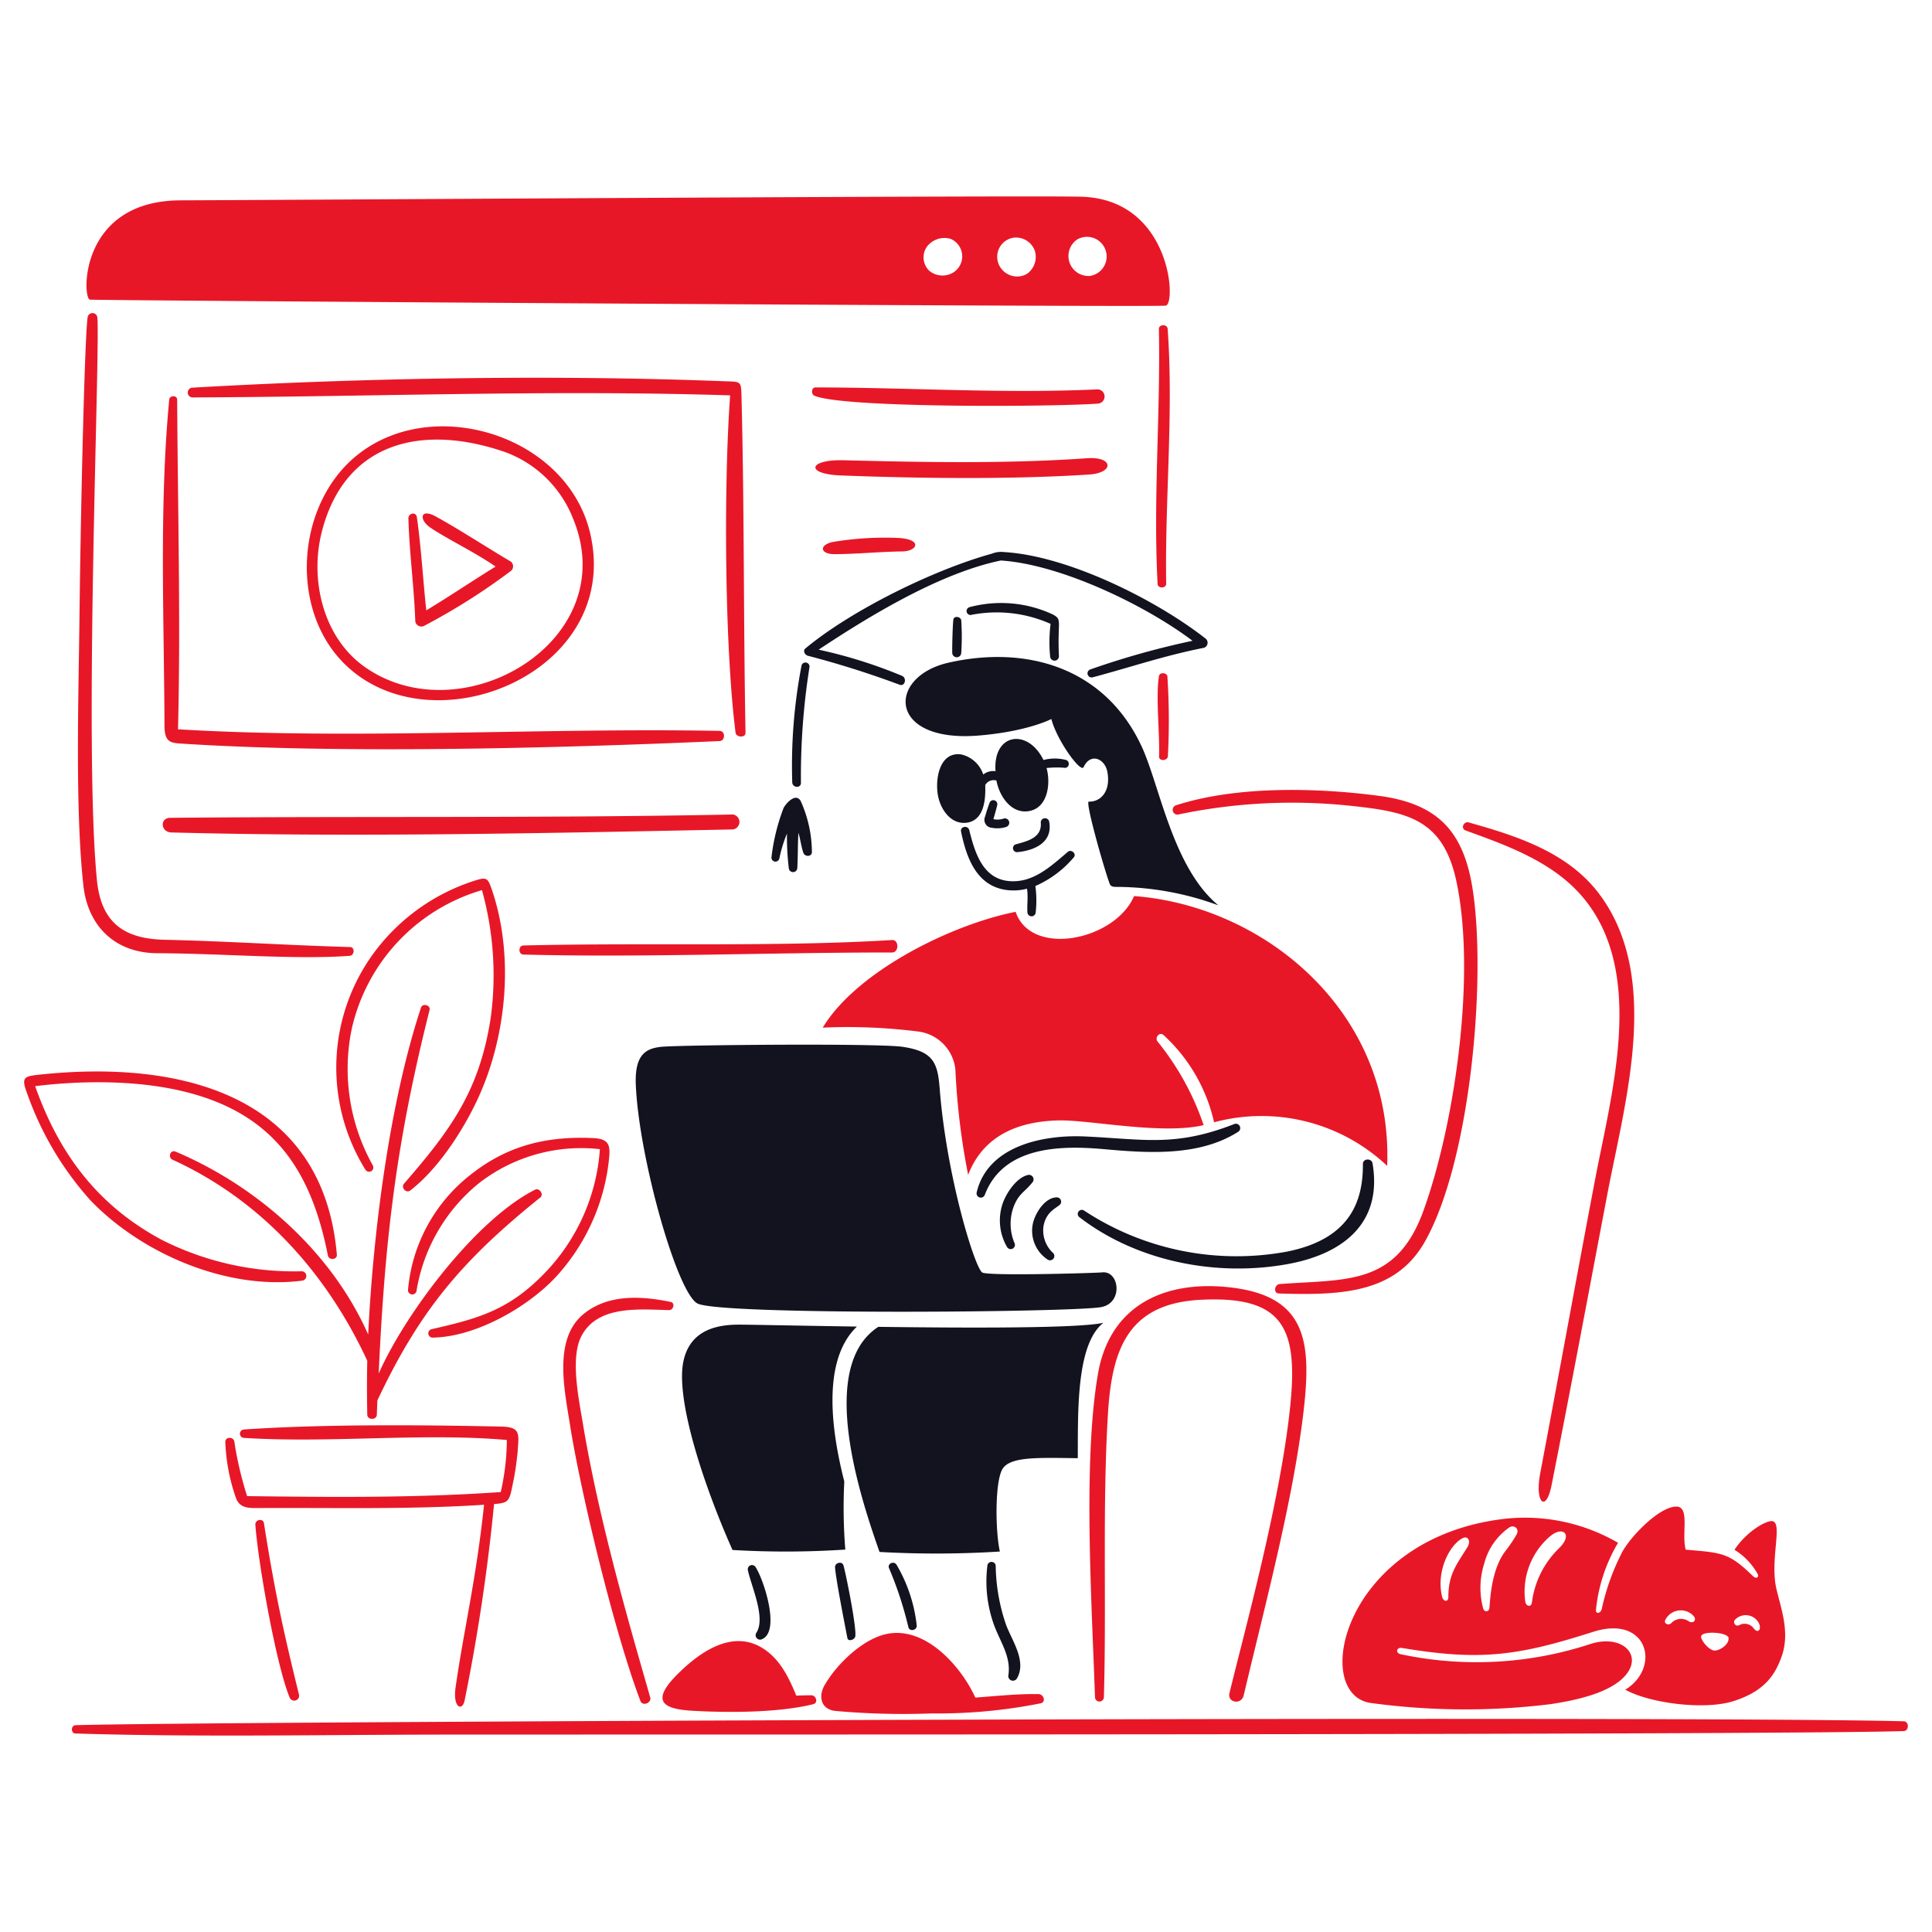 <svg viewBox="0 0 1000 1000" xmlns="http://www.w3.org/2000/svg"><g transform="matrix(5,0,0,5,0,0)"><path d="M17.633,84.66c19.35-.177,38.624.045,58-.338a.778.778,0,1,1,.107,1.544c-19.154.381-38.855.816-58,.309C16.634,86.146,16.5,84.67,17.633,84.66ZM61.124,55.33c3.227,14.371-16.555,22.395-25.556,13.3-4.133-4.174-4.777-10.967-2.531-16.22C38.683,39.211,58.358,43.006,61.124,55.33Zm-1.791-1.618a12,12,0,0,0-6.957-6.882C43.939,43.875,35.769,45.568,33.327,55c-1.29,4.979.1,11.01,4.473,14.07C47.849,76.1,64.521,66.337,59.333,53.712ZM18.341,41.376c0-.48-.779-.468-.823-.006-1.05,11.051-.53,22.629-.491,33.743.006,1.665.588,1.787,1.63,1.856,16.563,1.09,39.306.479,55.836-.254.6-.027.614-1.041,0-1.053-18.468-.345-37.895.925-56.066-.165C18.713,64.351,18.4,52.587,18.341,41.376ZM76.146,75.851c.063.492,1.039.558,1.029.007-.216-11.606-.117-23.3-.417-34.869-.041-1.59-.069-1.456-1.794-1.523-17.694-.689-37.427-.349-55.048.666a.505.505,0,0,0,.047,1.009c18.481-.064,37.161-.81,55.621-.212C74.911,50.124,75,66.837,76.146,75.851ZM52.764,58.065c-2.171-1.273-5.222-3.267-7.655-4.6-1.624-.889-1.751.328-.588,1.132,1.639,1.134,4.681,2.588,6.782,4.055-2.41,1.486-4.72,3.052-7.173,4.532-.351-3.232-.514-6.414-.977-9.656-.082-.581-.89-.411-.875.14.1,3.59.591,7.116.713,10.658a.635.635,0,0,0,.881.478,65.752,65.752,0,0,0,9.044-5.722A.621.621,0,0,0,52.764,58.065Zm59.959-8.94c2.644-.17,2.553-1.879-.172-1.689-8.332.582-16.861.423-25.211.209-3.674-.094-4.039,1.432-.268,1.575C95.227,49.529,104.61,49.646,112.723,49.125ZM120.9,78.278a70.17,70.17,0,0,0-.051-8.245c-.038-.418-.8-.475-.871-.051-.357,2.136.095,6.022.008,8.342C119.969,78.823,120.871,78.78,120.9,78.278ZM18.692,20.739c10.558-.031,89.227-.538,93.389-.37,9.155.371,9.7,11.1,8.6,11.27-1.17.182-110.22-.527-111.37-.62C8.509,30.955,8.133,20.77,18.692,20.739Zm94.139,7.825a2.034,2.034,0,1,0-1.317-3.776A2.069,2.069,0,0,0,112.831,28.564Zm-9.111-.671a2.057,2.057,0,0,0,2.561.475,2.147,2.147,0,0,0,.839-2.424,2.078,2.078,0,0,0-2.2-1.338A2,2,0,0,0,103.72,27.893Zm-7.535.125a2.146,2.146,0,0,0,2.452.218,1.968,1.968,0,0,0-.222-3.506,2.277,2.277,0,0,0-2.47.82A1.927,1.927,0,0,0,96.185,28.018Zm23.783,6.049c.176,8.769-.6,17.542-.135,26.373.027.517.9.481.89-.02-.141-8.7.776-17.7.153-26.373C120.839,33.525,119.958,33.553,119.968,34.067Zm-6.327,6.239c-9.829.459-19.462-.194-29.248-.2-.385,0-.457.7-.082.859,3.009,1.3,24.918,1.151,29.372.816A.74.74,0,0,0,113.641,40.306ZM16.254,98.675c7.009.037,14.358.681,19.941.273.508-.037.576-.895.044-.91-6.608-.19-12.935-.615-19.188-.753-4.232-.094-6.588-1.777-7.02-6.195-1.372-14.049.345-54.735.05-58.2a.508.508,0,0,0-1-.093c-.278,1.38-.706,18.223-.856,31.255-.094,8.257-.46,19.663.406,27.614C9.091,95.882,11.927,98.652,16.254,98.675Zm76.084-1.363c-11.994.739-25.79.253-38.163.565-.532.014-.534.924.006.938,12.253.327,25.94-.226,38.166-.213C93.079,98.6,93.08,97.266,92.338,97.312Zm-6.177-41.2c-1.417.336-1.231,1.252.2,1.253,2.264,0,4.71-.255,7.056-.282,1.5-.017,2.142-1.2-.3-1.39A32.587,32.587,0,0,0,86.161,56.113ZM124.6,116.472a27.926,27.926,0,0,0-4.779-8.666c-.3-.4.2-1.013.619-.666a17.412,17.412,0,0,1,5.241,9.039A18.955,18.955,0,0,1,143.6,120.69c.62-16.039-12.818-26.938-26.2-27.928-1.972,4.582-10.645,6.377-12.263,1.63-6.75,1.341-16.477,6.2-19.966,11.987a58.185,58.185,0,0,1,9.846.4A4.421,4.421,0,0,1,98.9,110.7a73.09,73.09,0,0,0,1.321,10.919c1.714-4.437,5.76-5.552,9.372-5.634C112.726,115.912,120.313,117.494,124.6,116.472Zm-2.569-32.165a57.173,57.173,0,0,1,17.845-.883c5.822.61,9.506,1.382,10.881,7.771,2.051,9.536-.085,24.873-3.37,34.052-2.828,7.9-8.008,7.153-14.92,7.678-.531.04-.673.955-.089.974,6.576.215,12.13-.045,15.146-5.4,4.649-8.252,6.334-26.7,4.971-36.141-.894-6.186-3.52-9.163-9.829-9.985-6.468-.843-14.685-1.026-20.921.989A.493.493,0,0,0,122.034,84.307Zm29.691,1.665c4.23,1.529,8.806,3.171,11.881,6.622,6.922,7.769,3.221,20.535,1.5,29.614-1.916,10.084-3.745,20.184-5.653,30.268-.6,3.153.6,4.133,1.158,1.314,2-10.061,3.88-20.171,5.8-30.249,1.825-9.567,5.571-22.287-.782-30.9-3.237-4.388-8.55-6.089-13.576-7.5C151.512,84.99,151.174,85.772,151.725,85.972Zm-24.45,89.3c-.237.983,1.235,1.26,1.478.223,2.184-9.274,5.15-20.3,6.206-29.5.837-7.288.24-11.983-8-12.766-6.616-.628-12.09,2.03-13.294,8.985-1.574,9.091-.635,23.78-.308,33.484a.46.46,0,0,0,.919.01c.28-9.706-.162-19.693.419-29.307.4-6.586,1.976-11.462,9.6-11.847,8.374-.422,10.048,2.771,9.313,10.572C132.668,155.025,128.816,168.894,127.275,175.27Zm40.6-14.5c.9-1.728,3.905-4.8,5.653-4.812,1.455-.008.52,2.85.981,4.461,3.754.33,4.447.285,6.964,2.741.322.313.709.149.434-.31a6.942,6.942,0,0,0-2.353-2.42c1.28-1.925,3.3-3.047,3.91-2.964,1.145.157-.287,4.025.449,7.092.5,2.071,1.389,4.477.529,6.906-.669,1.889-1.746,3.609-5,4.638-2.988.944-8.645.226-11.193-1.188,3.721-2.259,2.369-7.808-3.338-5.984-7.737,2.473-11.634,3.031-19.776,1.664-.574-.1-.708.54-.11.653a37.747,37.747,0,0,0,19.652-1.075c3.088-.975,5.265.961,3.786,3.016-1.5,2.083-5.515,2.853-7.949,3.223a72.2,72.2,0,0,1-18.534-.112c-6.3-.759-3.079-16.826,13.34-19.02A19.168,19.168,0,0,1,167.5,159.71a16.856,16.856,0,0,0-2.286,6.947c-.034.477.489.366.6-.1A23.688,23.688,0,0,1,167.88,160.769Zm-16.475-1.535c-1.4.735-2.747,3.528-2.107,6.071.129.511.644.561.643.022,0-2.4.875-3.375,1.983-5.188C152.28,159.557,151.978,158.933,151.405,159.234Zm4.879-1.141a6.563,6.563,0,0,0-2.627,3.755,8.24,8.24,0,0,0-.127,4.6c.111.488.635.451.667-.032.115-1.766.412-4.272,1.695-5.912a14.437,14.437,0,0,0,1.087-1.612C157.347,158.268,156.762,157.835,156.284,158.093Zm4.142.981a7.545,7.545,0,0,0-2.52,6.746c.1.5.629.584.689.037a9.443,9.443,0,0,1,2.856-5.636C162.864,158.789,161.738,157.918,160.426,159.074Zm19.587,9.178a1.172,1.172,0,0,1,1.53.3c.392.54.81.236.587-.432a1.533,1.533,0,0,0-2.494-.469A.361.361,0,0,0,180.013,168.252Zm-3.909,1.211c.063.468.895,1.421,1.422,1.4.619-.029,1.487-.678,1.426-1.3S176.012,168.776,176.1,169.463Zm-3.087-1.443a1.394,1.394,0,0,1,1.741-.233c.516.383.977-.094.537-.537a1.793,1.793,0,0,0-2.866.385C172.155,168.083,172.715,168.309,173.017,168.02ZM62.981,120.54c.211-1.765.318-2.633-1.564-2.724-5.406-.262-9.249,1.1-12.567,3.685a17,17,0,0,0-6.611,12,.445.445,0,0,0,.876.152,18.094,18.094,0,0,1,6.44-11.148A17.251,17.251,0,0,1,62.1,118.961a20.481,20.481,0,0,1-5.45,12.549c-3.8,4.049-6.953,4.95-11.995,6.092a.443.443,0,0,0,.111.868c4.388-.055,9.69-3.04,12.669-6.164A21.272,21.272,0,0,0,62.981,120.54Zm37.985,55.193c-1.478-3.241-5.151-7.4-9.15-6.592-2.5.5-5.251,3.175-6.472,5.342-.642,1.139-.353,2.447,1.088,2.628a78.716,78.716,0,0,0,10.048.261,54.033,54.033,0,0,0,11.259-1.047c.579-.152.292-.941-.215-.951C105.346,175.332,103.15,175.576,100.966,175.733ZM71.715,177.1c3.766.213,8.9.2,12.468-.682.554-.137.307-.923-.2-.923s-1.036.018-1.553.036c-.81-1.984-1.8-4-3.756-5.071-3.148-1.72-6.472.763-8.635,2.951C67.247,176.239,68.831,176.937,71.715,177.1ZM31.253,132.575a.487.487,0,0,0-.012-.973,30.332,30.332,0,0,1-14.527-3.271C10.071,124.759,6.1,119.4,3.64,112.44c4.082-.507,10.655-.818,16.4.816,8.7,2.473,12.265,8.4,13.905,16.719.1.511.974.451.927-.089-1.444-16.72-16.452-20.177-30.789-18.638-1.584.171-1.911.26-1.281,1.922a32.843,32.843,0,0,0,6.545,11.071C14.663,129.788,23.49,133.568,31.253,132.575Zm165.818,45.611c-23.416-.6-179.062.037-189.257.408-.486.018-.5.842-.007.857,12.326.381,24.689.142,37.019.116s138.4.063,152.237-.365C197.639,179.185,197.649,178.2,197.071,178.186ZM48.109,175.977A198.774,198.774,0,0,0,51.144,155.7c1.415-.108,1.578-.26,1.867-1.744a29.238,29.238,0,0,0,.576-3.692c.11-1.768.366-2.54-1.655-2.583-8.326-.183-18.461-.261-26.689.3a.436.436,0,0,0,.025.871c8.968.565,18.528-.55,27.2.215a24.792,24.792,0,0,1-.632,5.391c-8.9.617-17.359.529-26.257.42a37.177,37.177,0,0,1-1.325-5.662c-.086-.508-.943-.49-.93.05A19.659,19.659,0,0,0,24.4,155c.323.968,1.032,1.121,2.065,1.114,8-.054,15.61.173,23.644-.34-.83,7.817-2.1,12.958-2.95,18.922C46.858,176.8,47.876,177.218,48.109,175.977Zm21.15-40.355c.47.01.66-.748.158-.85-3.025-.616-6.437-.829-8.989,1.242-3.187,2.586-1.985,7.892-1.419,11.507,1.067,6.807,4.6,21.514,7.288,28.564.223.585,1.177.2,1.013-.37-2.139-7.478-5.289-18.21-6.966-28.325-.411-2.482-1.316-6.708-.2-8.987C61.785,135.073,66.2,135.553,69.259,135.622ZM26.436,157.846c.265,3.828,2.163,14.6,3.568,17.927a.511.511,0,0,0,.961-.293c-1.451-5.895-2.468-10.3-3.639-17.787C27.238,157.13,26.4,157.294,26.436,157.846Zm11.4-36.751a.442.442,0,0,0,.764-.443,20.447,20.447,0,0,1-2.2-14.086,19.4,19.4,0,0,1,13.493-14.42,32.865,32.865,0,0,1,.908,13.2c-1.164,7.615-4.186,11.66-8.976,17.185-.355.41.219,1.043.657.7,3.092-2.384,5.911-6.873,7.409-10.46,2.624-6.281,3.251-14.165,1.024-20.679-.417-1.222-.544-1.312-1.747-.936a20.827,20.827,0,0,0-10.606,7.681A20.053,20.053,0,0,0,37.834,121.1Zm.185,25.36c.011.56.968.568.988,0q.027-.741.058-1.484c4.429-9.405,8.824-14.537,16.872-21.014.38-.306-.1-1.024-.548-.8C49.308,126.21,42,135.885,39.2,142.189c.644-13.834,1.779-23.78,5.269-37.634.128-.506-.725-.742-.892-.237-3.277,9.943-4.961,23.356-5.463,33.832-3.768-8.525-11.457-15.348-19.945-18.938-.535-.226-.825.6-.307.842,9.2,4.2,15.952,11.739,20.158,20.812C37.977,142.726,37.984,144.586,38.019,146.455Z" fill="#e81727"></path><path d="M106.915,122.349c-.82,1.069-1.505,1.19-2.033,2.714a5.128,5.128,0,0,0,.146,3.634.436.436,0,0,1-.782.384,5.453,5.453,0,0,1-.493-4.364c.352-1.13,1.459-2.833,2.686-3.09A.471.471,0,0,1,106.915,122.349Zm2.832,2.334a.451.451,0,0,0-.291-.731c-1.288-.047-2.364,1.717-2.557,2.833a3.574,3.574,0,0,0,1.544,3.6.444.444,0,0,0,.552-.694,3.18,3.18,0,0,1-.974-2.747C108.285,125.429,109.332,125.09,109.747,124.683Zm32.34-4.243c-.1-.581-1-.515-1,.04.025,3.813-1.261,7.779-7.883,9.091a28.683,28.683,0,0,1-20.974-4.25.42.42,0,0,0-.493.68c5.994,4.62,14.3,6.216,21.685,4.834C138.943,129.8,143.136,126.688,142.087,120.44Zm-27.966,11.275c-.776.073-11.684.392-12.427.02s-3.7-9.858-4.417-19.033c-.206-2.643-.62-3.861-3.84-4.335-2.608-.385-23.159-.193-24.986,0-1.57.165-2.763.782-2.633,3.924.309,7.47,4.252,21.5,6.378,22.643,2.312,1.239,39.092.921,41.832.371C116.288,134.851,115.876,131.55,114.121,131.715ZM81.64,118.894c-2.93.106-2.156,6.3,1.363,6.162C86.149,124.936,85.346,118.76,81.64,118.894Zm5.682,43.173c-.135-.5-.913-.306-.878.192.086,1.205.905,5.371,1.279,7.316.075.392.749.186.815-.174C88.693,168.552,87.629,163.208,87.322,162.067Zm5.476-.1c-.255-.4-.946-.12-.774.35a37.7,37.7,0,0,1,2.009,6.117c.1.487.885.365.867-.147A15.723,15.723,0,0,0,92.8,161.964Zm11.355,6.248a19.453,19.453,0,0,1-1.077-6.132.434.434,0,0,0-.855-.06,13.236,13.236,0,0,0,.54,5.787c.6,1.923,1.943,3.551,1.626,5.6a.482.482,0,0,0,.9.317C106.29,171.951,104.765,169.847,104.153,168.212Zm-25.934-5.985a.435.435,0,0,0-.8.313c.362,1.7,1.891,4.969.867,6.5a.46.46,0,0,0,.5.681C80.885,169.044,79.062,163.509,78.219,162.227Zm9.185-8.854c-1.173-4.607-2.53-12.38,1.305-16.05-5.989-.089-10.981-.2-12.218-.2-2.271,0-5.045.538-5.74,3.779-.851,3.972,2.147,12.984,5.078,19.548a93.868,93.868,0,0,0,11.678-.041A53.867,53.867,0,0,1,87.4,153.373Zm3.516-16.019c-6.4,4.16-1.79,17.846.129,23.3a104.7,104.7,0,0,0,12.458-.043c-.471-2.023-.554-7.514.354-8.67s3.637-1.045,7.71-.991c.03-4.706-.194-11.788,2.654-14.018C111.686,137.509,100.506,137.48,90.92,137.354Zm36.8-20.975c-6.073,2.359-9.253,1.55-15.4,1.264-4.229-.2-10.056.916-11.211,5.78a.439.439,0,0,0,.841.251c1.924-5.018,7.8-5.124,12.324-4.717s9.836.778,13.87-1.778A.452.452,0,0,0,127.725,116.379ZM126.13,93.722c-4.723-3.872-6.069-12.395-7.941-16.437-3.722-8.04-11.711-10.548-19.973-8.691-6.44,1.447-6.351,8.34,3.133,7.546,5.059-.424,7.47-1.7,7.488-1.709.568,2.219,3.044,5.612,3.336,4.985.714-1.538,2.223-.888,2.469.526.357,2.052-.764,3.086-1.928,3.041-.415-.016,1.653,7.185,2.168,8.529.135.352.585.293.909.3A30.78,30.78,0,0,1,126.13,93.722Zm-1.322-27.611c-5.168-4.049-14.271-8.574-20.858-8.96a2.571,2.571,0,0,0-1.272.165c-6,1.655-14.528,5.841-19.3,9.808-.294.244-.063.666.24.757A96.529,96.529,0,0,1,93.1,70.875c.577.242.819-.678.269-.915a49.836,49.836,0,0,0-8.623-2.707C90.1,63.7,97.311,59.33,103.6,58.024c6.139.383,14.931,4.594,19.852,8.311a84.839,84.839,0,0,0-10.6,2.971.426.426,0,0,0,.26.81c4.072-1.085,7.379-2.236,11.517-3.055A.551.551,0,0,0,124.808,66.111ZM82.874,82.893a13.015,13.015,0,0,1,1.174,5.35c-.052.474-.729.453-.875.057-.229-.624-.315-1.418-.521-2.093-.075,1.207-.047,2.411-.113,3.616a.442.442,0,0,1-.882.055,27.28,27.28,0,0,1-.192-3.581,14.152,14.152,0,0,0-.787,2.569.413.413,0,0,1-.809-.169,20.983,20.983,0,0,1,1.251-5.066C81.391,83.137,82.355,82.058,82.874,82.893Zm.107-14.029a.424.424,0,0,1,.823.155,72.138,72.138,0,0,0-.891,12.023c0,.592-.88.518-.9-.053A54.728,54.728,0,0,1,82.981,68.864ZM99.506,64.2c-.086-.393-.765-.476-.816-.043-.077.652-.13,2.782-.114,3.408a.466.466,0,0,0,.93.05A25.431,25.431,0,0,0,99.506,64.2Zm9.466-.6a12.68,12.68,0,0,0-8.6-.749.413.413,0,1,0,.249.786,13.689,13.689,0,0,1,8.135.946,15.084,15.084,0,0,0-.047,3.366.456.456,0,0,0,.912-.027C109.446,64.212,110.017,64.174,108.972,63.6Zm-1.789,28.12a10.939,10.939,0,0,0,3.975-2.969c.32-.365-.257-.874-.614-.57-1.778,1.508-3.638,3.291-6.169,3.02-2.695-.289-3.478-3.035-4.037-5.264-.133-.532-.962-.4-.849.153.54,2.619,1.541,5.52,4.545,6.018A5.548,5.548,0,0,0,106.315,92c.137.887-.02,1.746.05,2.5a.428.428,0,0,0,.847-.026A11.209,11.209,0,0,0,107.183,91.719Zm1.422-6.69a.441.441,0,0,0-.867.1c.159,1.583-1.378,1.95-2.575,2.272a.415.415,0,0,0,.2.805C106.872,88.066,109.053,87.318,108.605,85.029Zm-4.784-.265a2.048,2.048,0,0,1-.984.033c.136-.476.277-.948.388-1.43a.415.415,0,0,0-.793-.245c-.162.446-.329.944-.452,1.4a.824.824,0,0,0,.693,1.169,3.039,3.039,0,0,0,1.469-.081A.455.455,0,1,0,103.821,84.764Zm-3.616-1.95c-.023-.363-.174-.77-.593-.8-1.054-.072-.647,1.867.177,1.769C100.232,83.733,100.227,83.144,100.205,82.814ZM106.2,80.83a.667.667,0,0,0-.963-.407.893.893,0,0,0-.208,1.132C105.475,82.59,106.785,82.341,106.2,80.83Zm4.18-2.15a4.589,4.589,0,0,0-2.359-.005c-1.623-3.313-5.25-2.787-4.965,1.159a1.644,1.644,0,0,0-1.27.345,3.145,3.145,0,0,0-2.233-2.07c-2.383-.388-2.824,2.781-2.4,4.5.331,1.337,1.358,2.751,2.907,2.559,2.327-.288,1.875-3.829,1.943-3.92a1,1,0,0,1,1.148-.445c.3,1.645,1.6,3.584,3.519,3.129,1.843-.437,2.1-2.915,1.667-4.427a9.848,9.848,0,0,1,1.967-.014A.425.425,0,0,0,110.376,78.68Zm-3.712,4.247c1.333-.625.9-3.124.405-4.038-.39-.724-1.352-1.842-2.289-1.395-.815.388-1.04,1.568-.8,2.72C104.361,82.086,105.17,83.627,106.664,82.927Zm-5.613-1.82c-.173-1.087-.729-2.07-1.813-2.1-1.379-.036-1.487,2.316-1.28,3.289.186.868.874,2.041,1.918,1.964C101.146,84.168,101.174,81.886,101.051,81.107Z" fill="#13121f"></path></g></svg>